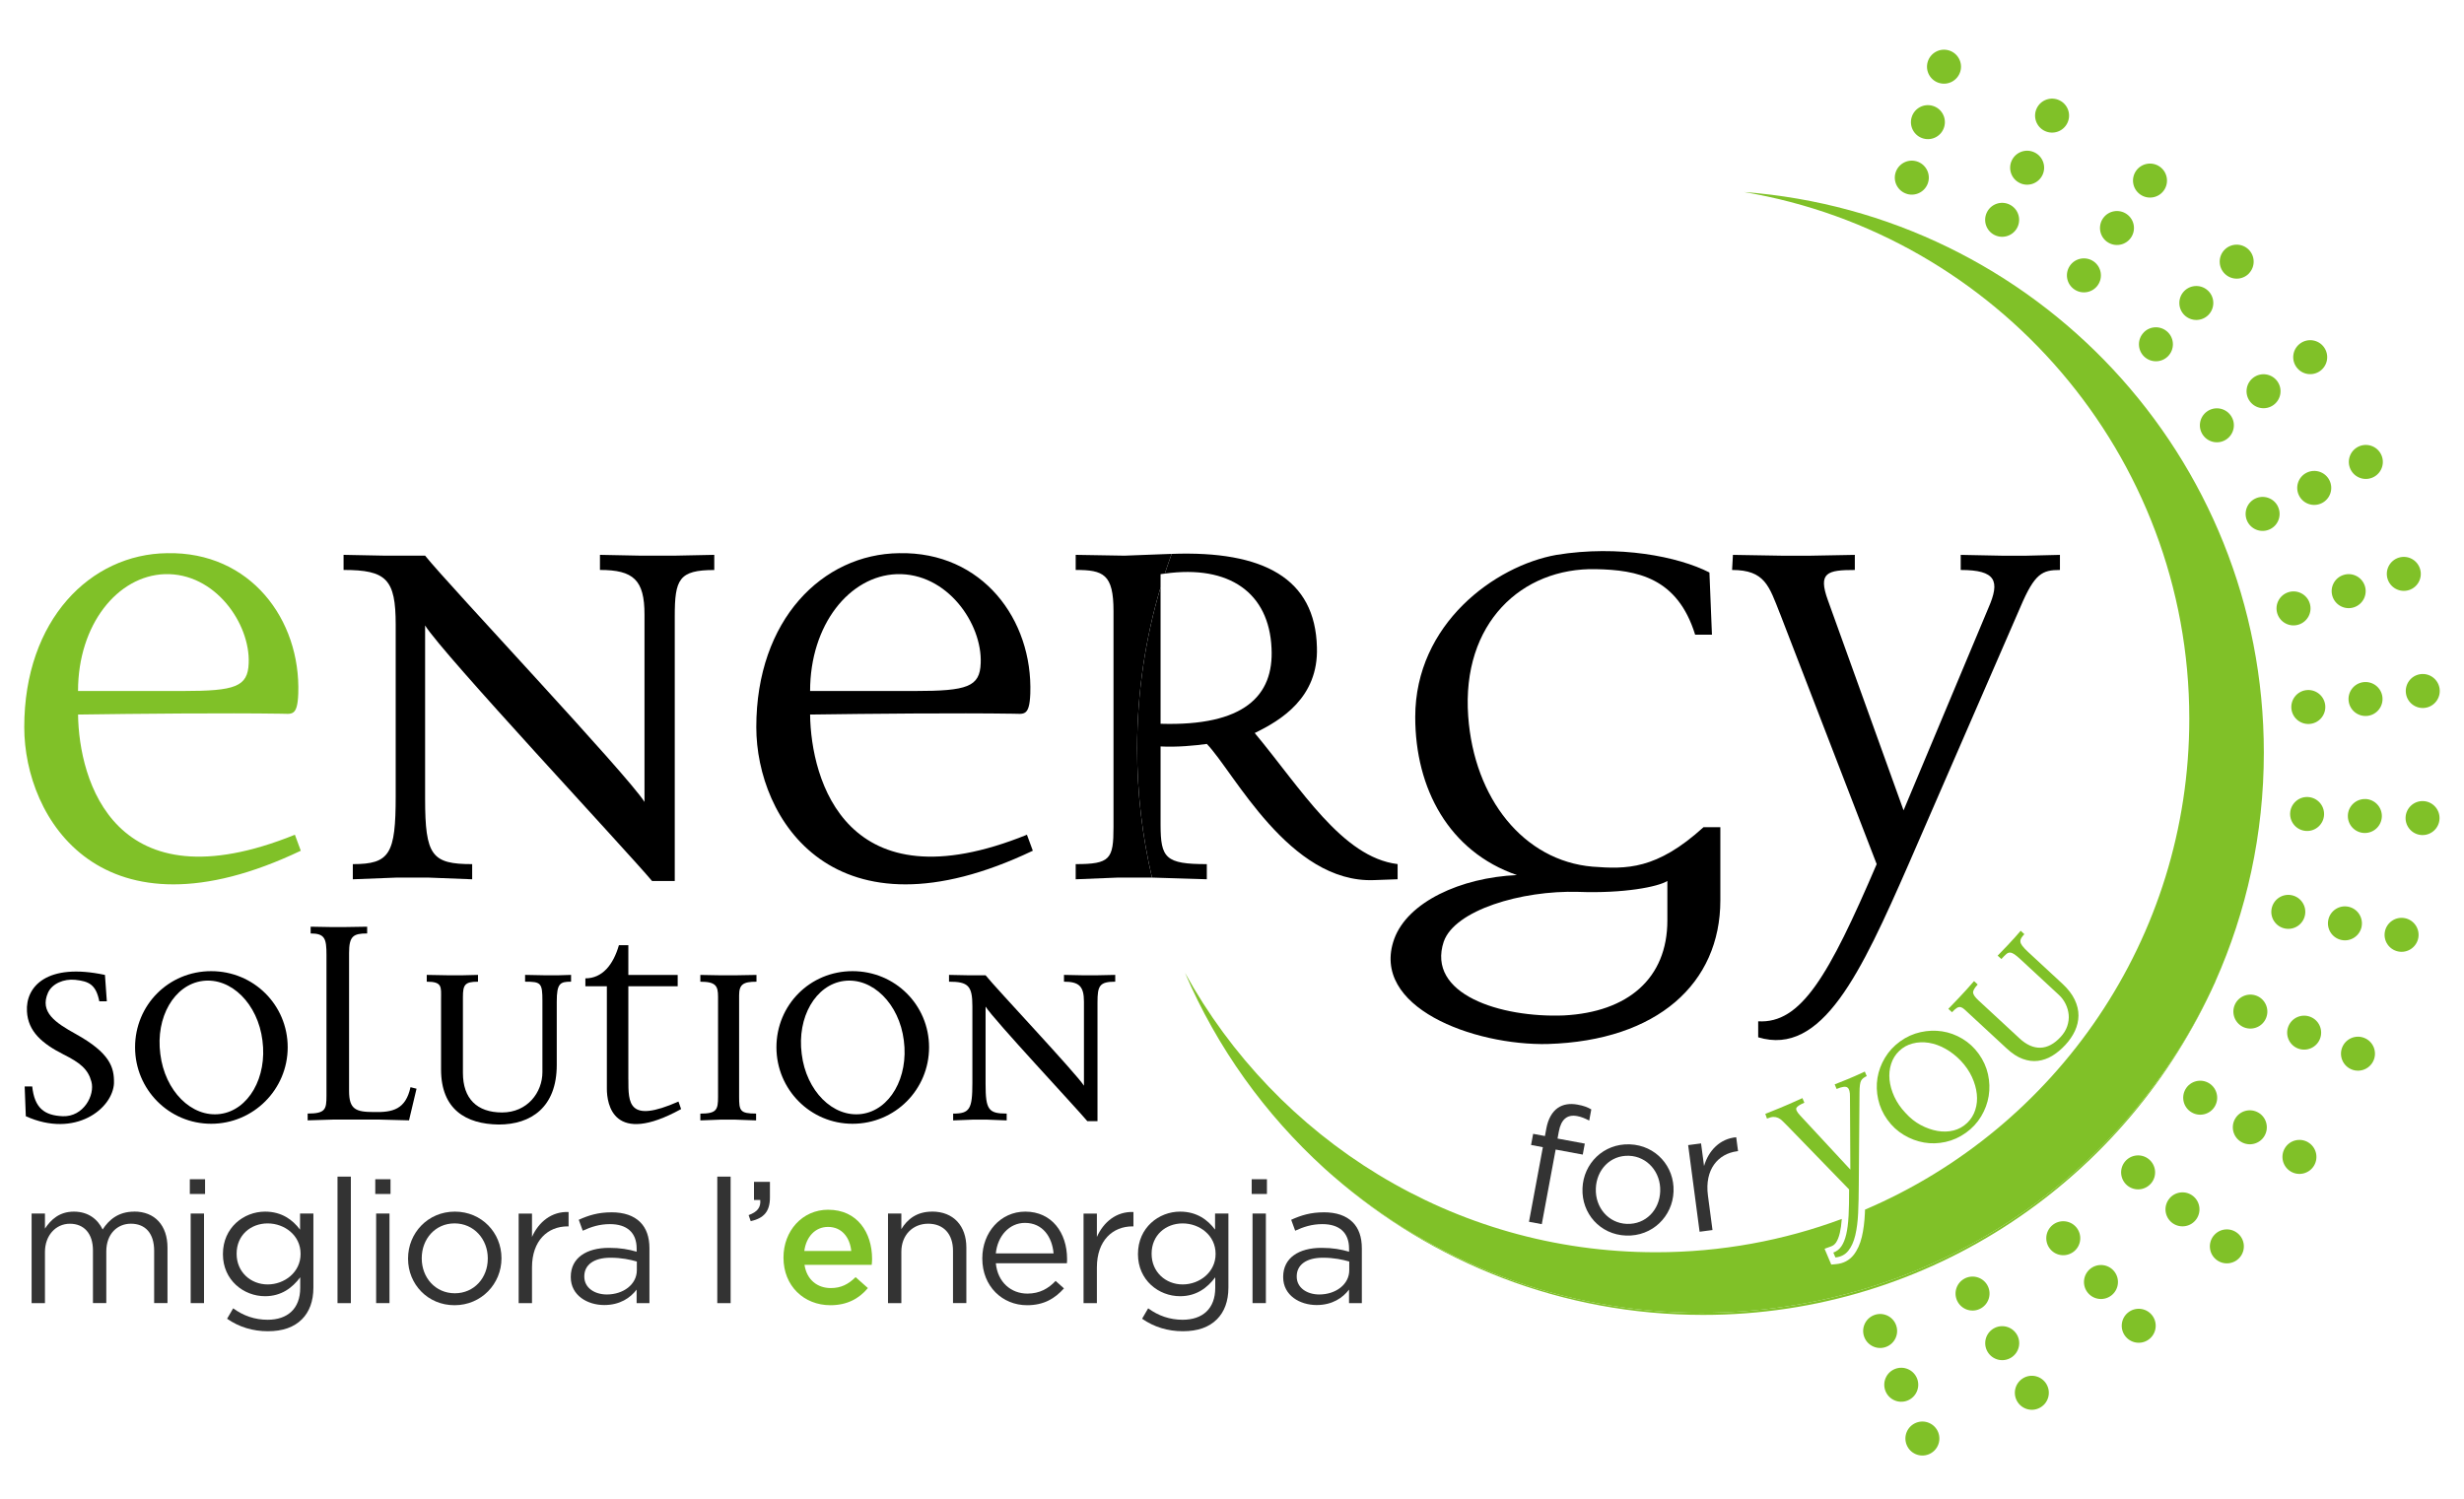 <svg xmlns="http://www.w3.org/2000/svg" id="Livello_1" data-name="Livello 1" viewBox="0 0 841.89 512.31"><defs><style>      .cls-1 {        fill: none;      }      .cls-2 {        fill: #80c128;      }      .cls-3 {        fill: #333;      }    </style></defs><path class="cls-1" d="M155.29,418.03c-6.64,0-11.2,5.4-11.2,11.85v.12c0,6.58,4.86,11.91,11.31,11.91s11.25-5.33,11.25-11.79v-.12c0-6.57-4.91-11.97-11.37-11.97Z"></path><path class="cls-1" d="M443.06,436.1v.12c0,3.85,3.56,6.1,7.7,6.1,5.62,0,10.25-3.43,10.25-8.29v-2.96c-2.25-.65-5.27-1.3-9-1.3-5.75,0-8.95,2.49-8.95,6.34Z"></path><path class="cls-1" d="M69.2,335.19c-9.66,1.29-16.1,12.36-14.42,24.98,1.54,12.62,10.68,21.76,20.47,20.47,9.65-1.29,16.1-12.49,14.42-25.11-1.54-12.49-10.68-21.63-20.47-20.34Z"></path><path class="cls-1" d="M91.45,418.03c-5.8,0-10.6,4.03-10.6,10.31v.12c0,6.16,4.92,10.42,10.6,10.42s11.25-4.2,11.25-10.37v-.12c0-6.28-5.45-10.37-11.25-10.37Z"></path><path class="cls-1" d="M294.39,380.64c9.66-1.29,16.1-12.49,14.42-25.11-1.55-12.49-10.7-21.63-20.48-20.34-9.66,1.29-16.09,12.36-14.42,24.98,1.54,12.62,10.69,21.76,20.47,20.47Z"></path><path class="cls-1" d="M350.19,417.86c-5.32,0-9.35,4.44-9.95,10.42h19.72c-.47-5.57-3.67-10.42-9.78-10.42Z"></path><path class="cls-1" d="M199.65,436.1v.12c0,3.85,3.55,6.1,7.7,6.1,5.62,0,10.25-3.43,10.25-8.29v-2.96c-2.25-.65-5.27-1.3-9-1.3-5.74,0-8.95,2.49-8.95,6.34Z"></path><path class="cls-1" d="M404.09,418.03c-5.8,0-10.6,4.03-10.6,10.31v.12c0,6.16,4.92,10.42,10.6,10.42s11.26-4.2,11.26-10.37v-.12c0-6.28-5.45-10.37-11.26-10.37Z"></path><path class="cls-1" d="M396.54,200.68c.47-1.57.95-3.13,1.46-4.68-.49.07-.96.11-1.46.19v4.49Z"></path><path class="cls-1" d="M282.92,419.23c-4.39,0-7.46,3.37-8.11,8.23h16.05c-.48-4.62-3.2-8.23-7.94-8.23Z"></path><path class="cls-1" d="M84.96,226.64c.57-13.5-11.49-31.02-28.72-30.44-16.08.58-29.58,17.24-29.58,39.92h35.9c17.8,0,22.11-1.43,22.4-9.48Z"></path><path class="cls-1" d="M335.09,226.64c.58-13.5-11.49-31.02-28.72-30.44-16.08.58-29.57,17.24-29.57,39.92h35.89c17.81,0,22.12-1.43,22.4-9.48Z"></path><path class="cls-2" d="M454.43,400.93c-.65-.57-1.29-1.14-1.94-1.72.64.58,1.29,1.15,1.94,1.72Z"></path><path class="cls-2" d="M756.91,335.44c-30.31,66.73-97.53,113.14-175.61,113.14-48.04,0-91.97-17.58-125.73-46.65,33.86,29.51,78.07,47.37,126.37,47.37,78.05,0,145.09-46.84,174.96-113.86Z"></path><path class="cls-2" d="M102.77,290.68l-2.01-5.45c-61.74,24.98-73.81-18.67-74.09-41.07,20.1-.29,50.26-.57,69.21-.29,3.74,0,5.75,1.15,6.03-6.89.86-25.27-16.38-48.54-44.8-47.96-26.13.29-48.82,22.69-48.82,59.45,0,31.31,26.43,74.67,94.49,42.22ZM56.25,196.19c17.23-.57,29.29,16.95,28.72,30.44-.29,8.04-4.6,9.48-22.4,9.48H26.66c0-22.69,13.5-39.34,29.58-39.92Z"></path><path d="M244.06,189.59l-13.79.28h-11.21l-14.07-.28v5.16c11.49,0,15.22,3.45,15.22,15.23v64.04c-5.74-9.2-67.2-74.39-74.96-84.15h-13.5l-14.36-.28v5.16c14.64,0,17.81,3.16,17.81,18.67v58.59c0,19.82-2.01,23.26-14.65,23.26v5.18l14.93-.58h10.91l14.94.58v-5.18c-13.78,0-16.08-2.87-16.08-22.39v-59.16c6.03,9.76,68.63,76.68,77.54,87.31h7.76v-90.46c0-12.63,1.43-15.8,13.5-15.8v-5.16Z"></path><path d="M352.89,290.68l-2.01-5.45c-61.74,24.98-73.81-18.67-74.09-41.07,20.1-.29,50.26-.57,69.21-.29,3.73,0,5.73,1.15,6.03-6.89.86-25.27-16.37-48.54-44.8-47.96-26.14.29-48.82,22.69-48.82,59.45,0,31.31,26.42,74.67,94.48,42.22ZM306.36,196.19c17.23-.57,29.3,16.95,28.72,30.44-.28,8.04-4.59,9.48-22.4,9.48h-35.89c0-22.69,13.5-39.34,29.57-39.92Z"></path><path d="M396.54,200.68v-4.49c.5-.08.97-.12,1.46-.19.74-2.26,1.51-4.51,2.33-6.74-.4.01-.79.02-1.2.04l-14.93.57-16.66-.28v5.16c9.48,0,12.92,1.44,12.92,14.08v73.81c0,10.91-1.15,12.63-12.92,12.63v5.18l14.36-.58h11.7c-3.31-14.15-5.07-28.9-5.07-44.06,0-19.16,2.81-37.66,8.01-55.12Z"></path><path d="M38.94,370.08c.12-5.41-1.42-10.3-13.01-16.74-6.95-3.86-12.49-7.47-9.52-14.16,1.42-3.09,5.41-4.77,9.27-4.38,4.64.51,7.09,1.54,8.25,7.34h2.57l-.64-9.01c-19.83-4.25-27.17,3.99-26.65,12.49.38,6.82,5.14,10.95,12.49,14.68,5.67,2.83,8.37,5.02,9.52,9.27,1.29,4.63-2.7,12.1-9.78,11.84-6.31-.26-9.66-2.83-10.43-10.17h-2.58l.39,10.17c16.86,7.6,29.74-2.57,30.13-11.33Z"></path><path d="M98.3,357.85c0-14.42-11.59-26.01-26.15-26.01s-26,11.59-26,26.01,11.58,26.14,26,26.14,26.15-11.71,26.15-26.14ZM75.25,380.64c-9.79,1.29-18.93-7.86-20.47-20.47-1.68-12.62,4.76-23.69,14.42-24.98,9.78-1.29,18.92,7.85,20.47,20.34,1.68,12.62-4.77,23.82-14.42,25.11Z"></path><path d="M139.75,382.83l2.57-10.82-2.06-.52c-1.67,7.6-6.05,8.63-12.49,8.49-6.18,0-8.5-.89-8.5-7.2v-47.13c0-5.78,1.42-6.69,6.18-6.69v-2.31l-7.46.12h-5.03l-6.82-.12v2.31c4.9,0,5.41,1.8,5.41,7.34v48.16c0,4.63-.39,6.04-6.43,6.04v2.32l8.62-.26h15.98l10.04.26Z"></path><path d="M163.32,335.44v-2.32l-5.28.13h-5.02l-7.21-.13v2.32c5.41,0,4.89,1.81,4.89,5.92v24.08c0,13.65,8.5,18.67,19.7,18.81,11.07,0,19.83-5.93,19.83-20.35v-21.63c0-6.31,1.16-6.83,4.89-6.83v-2.32l-4.25.13h-4.89l-6.57-.13v2.32c5.41,0,5.92.39,5.92,6.57v24.34c0,6.95-5.14,13.78-13.77,13.78s-13.39-4.76-13.39-13.52v-25.88c0-4.24.65-5.28,5.15-5.28Z"></path><path d="M214.69,368.8v-31.8h16.86v-3.87h-16.86v-10.17h-3.22c-1.93,6.7-5.66,11.34-11.46,11.34v2.7h7.34v35.02c0,5.28,2.19,19.7,25.37,6.95l-.9-2.57c-17.25,7.59-17.12.52-17.12-7.6Z"></path><path d="M258.33,380.51c-5.54,0-5.79-1.02-5.79-5.79v-34.63c0-3.74,1.41-4.64,5.93-4.64v-2.32l-7.34.13h-4.89l-6.95-.13v2.32c5.28,0,6.05,1.42,6.05,5.15v34.25c0,4.38-.51,5.67-6.05,5.67v2.32l6.95-.26h4.89l7.21.26v-2.32Z"></path><path d="M291.29,383.99c14.56,0,26.15-11.71,26.15-26.14s-11.59-26.01-26.15-26.01-26,11.59-26,26.01,11.58,26.14,26,26.14ZM288.34,335.19c9.78-1.29,18.93,7.85,20.48,20.34,1.67,12.62-4.76,23.82-14.42,25.11-9.79,1.29-18.93-7.86-20.47-20.47-1.67-12.62,4.76-23.69,14.42-24.98Z"></path><path d="M343.96,382.83v-2.32c-6.18,0-7.21-1.29-7.21-10.04v-26.52c2.7,4.38,30.78,34.38,34.76,39.14h3.48v-40.56c0-5.67.65-7.09,6.06-7.09v-2.32l-6.18.13h-5.02l-6.31-.13v2.32c5.15,0,6.82,1.55,6.82,6.83v28.71c-2.58-4.11-30.13-33.35-33.61-37.73h-6.06l-6.43-.13v2.32c6.56,0,7.98,1.42,7.98,8.38v26.27c0,8.88-.9,10.43-6.57,10.43v2.32l6.7-.26h4.89l6.69.26Z"></path><path class="cls-3" d="M45.85,414.01c-5.33,0-8.59,2.72-10.78,6.1-1.66-3.44-4.85-6.1-9.83-6.1s-7.87,2.78-9.88,5.8v-5.15h-4.56v30.61h4.56v-17.47c0-5.62,3.66-9.65,8.52-9.65s7.88,3.38,7.88,9.12v18h4.56v-17.65c0-6.03,3.79-9.48,8.41-9.48,4.97,0,7.94,3.32,7.94,9.24v17.88h4.56v-18.95c0-7.58-4.32-12.32-11.37-12.32Z"></path><rect class="cls-3" x="64.86" y="402.94" width="5.21" height="5.04"></rect><rect class="cls-3" x="65.15" y="414.66" width="4.56" height="30.61"></rect><path class="cls-3" d="M102.52,420.17c-2.49-3.32-6.22-6.16-11.96-6.16-7.29,0-14.39,5.5-14.39,14.45v.12c0,8.82,7.05,14.33,14.39,14.33,5.62,0,9.35-2.9,12.02-6.46v3.61c0,7.17-4.38,10.9-11.13,10.9-4.39,0-8.29-1.36-11.78-3.91l-2.08,3.56c4.08,2.85,8.83,4.27,13.92,4.27s8.94-1.36,11.66-4.09c2.49-2.49,3.91-6.1,3.91-10.84v-25.28h-4.56v5.51ZM102.7,428.52c0,6.16-5.45,10.37-11.25,10.37s-10.6-4.27-10.6-10.42v-.12c0-6.28,4.8-10.31,10.6-10.31s11.25,4.09,11.25,10.37v.12Z"></path><rect class="cls-3" x="115.32" y="402.05" width="4.56" height="43.23"></rect><rect class="cls-3" x="128.22" y="402.94" width="5.21" height="5.04"></rect><rect class="cls-3" x="128.52" y="414.66" width="4.56" height="30.61"></rect><path class="cls-3" d="M155.41,414.01c-9.24,0-15.99,7.34-15.99,15.99v.12c0,8.65,6.69,15.87,15.88,15.87s16.04-7.34,16.04-15.99v-.12c0-8.64-6.75-15.87-15.93-15.87ZM166.66,430.12c0,6.46-4.62,11.79-11.25,11.79s-11.31-5.33-11.31-11.91v-.12c0-6.45,4.56-11.85,11.2-11.85s11.37,5.4,11.37,11.97v.12Z"></path><path class="cls-3" d="M181.77,422.66v-7.99h-4.56v30.61h4.56v-12.2c0-9.24,5.45-14.03,12.14-14.03h.36v-4.91c-5.8-.24-10.25,3.43-12.5,8.52Z"></path><path class="cls-3" d="M208.89,414.25c-4.44,0-7.76,1.01-11.14,2.55l1.36,3.73c2.85-1.3,5.69-2.25,9.3-2.25,5.75,0,9.12,2.85,9.12,8.35v1.07c-2.72-.78-5.5-1.31-9.42-1.31-7.76,0-13.09,3.44-13.09,9.89v.12c0,6.28,5.74,9.53,11.43,9.53,5.39,0,8.95-2.48,11.07-5.27v4.62h4.38v-18.71c0-3.91-1.07-6.88-3.14-8.95-2.25-2.25-5.57-3.38-9.89-3.38ZM217.59,434.03c0,4.86-4.62,8.29-10.25,8.29-4.15,0-7.7-2.25-7.7-6.1v-.12c0-3.85,3.2-6.34,8.95-6.34,3.73,0,6.75.65,9,1.3v2.96Z"></path><rect class="cls-3" x="245.08" y="402.05" width="4.56" height="43.23"></rect><path class="cls-3" d="M257.63,410.04h2.13c.23,2.55-1.01,4.09-3.97,5.16l.71,2.07c4.5-1.01,6.57-3.31,6.57-8.11v-5.33h-5.45v6.22Z"></path><path class="cls-2" d="M282.98,413.36c-8.94,0-15.28,7.34-15.28,16.28v.12c0,9.65,6.99,16.23,16.05,16.23,5.74,0,9.83-2.31,12.79-5.86l-4.2-3.73c-2.48,2.43-4.97,3.73-8.47,3.73-4.62,0-8.23-2.85-8.99-7.94h22.97c.06-.71.12-1.36.12-2.01,0-9-5.03-16.81-14.99-16.81ZM274.81,427.46c.65-4.86,3.73-8.23,8.11-8.23,4.73,0,7.46,3.61,7.94,8.23h-16.05Z"></path><path class="cls-3" d="M318.45,414.01c-5.27,0-8.47,2.66-10.48,5.98v-5.33h-4.56v30.61h4.56v-17.53c0-5.74,3.91-9.6,9.18-9.6s8.47,3.55,8.47,9.24v17.88h4.56v-19.01c0-7.28-4.32-12.26-11.72-12.26Z"></path><path class="cls-3" d="M350.32,414.01c-8.47,0-14.69,7.11-14.69,15.93v.12c0,9.48,6.87,15.93,15.28,15.93,5.8,0,9.53-2.31,12.62-5.75l-2.85-2.55c-2.49,2.61-5.45,4.33-9.65,4.33-5.45,0-10.13-3.74-10.78-10.37h24.28c.06-.53.06-.89.06-1.48,0-8.94-5.21-16.16-14.27-16.16ZM340.25,428.28c.6-5.98,4.62-10.42,9.95-10.42,6.11,0,9.3,4.85,9.78,10.42h-19.72Z"></path><path class="cls-3" d="M374.78,422.66v-7.99h-4.56v30.61h4.56v-12.2c0-9.24,5.45-14.03,12.14-14.03h.35v-4.91c-5.8-.24-10.24,3.43-12.49,8.52Z"></path><path class="cls-3" d="M415.17,420.17c-2.49-3.32-6.22-6.16-11.97-6.16-7.28,0-14.38,5.5-14.38,14.45v.12c0,8.82,7.04,14.33,14.38,14.33,5.63,0,9.36-2.9,12.02-6.46v3.61c0,7.17-4.38,10.9-11.14,10.9-4.38,0-8.29-1.36-11.78-3.91l-2.07,3.56c4.08,2.85,8.83,4.27,13.92,4.27s8.94-1.36,11.66-4.09c2.49-2.49,3.91-6.1,3.91-10.84v-25.28h-4.56v5.51ZM415.34,428.52c0,6.16-5.45,10.37-11.26,10.37s-10.6-4.27-10.6-10.42v-.12c0-6.28,4.8-10.31,10.6-10.31s11.26,4.09,11.26,10.37v.12Z"></path><rect class="cls-3" x="427.67" y="402.94" width="5.21" height="5.04"></rect><rect class="cls-3" x="427.96" y="414.66" width="4.56" height="30.61"></rect><path class="cls-3" d="M452.3,414.25c-4.44,0-7.76,1.01-11.13,2.55l1.36,3.73c2.84-1.3,5.68-2.25,9.29-2.25,5.75,0,9.12,2.85,9.12,8.35v1.07c-2.72-.78-5.51-1.31-9.42-1.31-7.76,0-13.09,3.44-13.09,9.89v.12c0,6.28,5.74,9.53,11.43,9.53,5.38,0,8.94-2.48,11.07-5.27v4.62h4.38v-18.71c0-3.91-1.06-6.88-3.14-8.95-2.25-2.25-5.57-3.38-9.89-3.38ZM461.01,434.03c0,4.86-4.62,8.29-10.25,8.29-4.15,0-7.7-2.25-7.7-6.1v-.12c0-3.85,3.2-6.34,8.95-6.34,3.73,0,6.75.65,9,1.3v2.96Z"></path><path class="cls-2" d="M662.6,28.36c3.08.9,6.3-.88,7.2-3.96.9-3.07-.88-6.3-3.96-7.19-3.08-.9-6.3.88-7.2,3.96-.9,3.08.88,6.3,3.96,7.2Z"></path><path class="cls-2" d="M657.1,47.31c3.09.9,6.3-.87,7.19-3.96.89-3.08-.87-6.3-3.95-7.19-3.09-.9-6.3.88-7.19,3.96-.89,3.08.87,6.3,3.95,7.19Z"></path><path class="cls-2" d="M651.6,66.28c3.08.89,6.3-.88,7.2-3.96.9-3.08-.88-6.3-3.96-7.2-3.08-.89-6.3.88-7.2,3.96-.9,3.07.88,6.3,3.96,7.19Z"></path><path class="cls-2" d="M698.64,44.74c2.89,1.39,6.36.16,7.74-2.73,1.39-2.89.17-6.36-2.73-7.74-2.89-1.38-6.35-.16-7.74,2.73-1.39,2.89-.16,6.36,2.73,7.74Z"></path><path class="cls-2" d="M690.11,62.54c2.89,1.39,6.36.16,7.75-2.73,1.39-2.89.17-6.36-2.73-7.74-2.89-1.39-6.35-.16-7.74,2.73-1.39,2.89-.17,6.36,2.73,7.74Z"></path><path class="cls-2" d="M681.58,80.34c2.89,1.39,6.36.16,7.74-2.72,1.39-2.89.16-6.36-2.73-7.74-2.89-1.38-6.36-.16-7.74,2.73-1.39,2.89-.17,6.36,2.73,7.74Z"></path><path class="cls-2" d="M792.77,126.73c2.59-1.89,3.15-5.52,1.26-8.11-1.89-2.59-5.52-3.15-8.11-1.26-2.59,1.89-3.16,5.52-1.26,8.11,1.89,2.59,5.52,3.15,8.11,1.26Z"></path><path class="cls-2" d="M768.71,137.11c1.89,2.59,5.52,3.15,8.12,1.26,2.58-1.9,3.15-5.52,1.26-8.11-1.9-2.59-5.53-3.16-8.12-1.26-2.59,1.89-3.15,5.53-1.26,8.11Z"></path><path class="cls-2" d="M752.77,148.75c1.89,2.59,5.53,3.16,8.11,1.26,2.59-1.89,3.16-5.53,1.26-8.11-1.89-2.59-5.52-3.15-8.11-1.26-2.59,1.89-3.16,5.53-1.26,8.11Z"></path><path class="cls-2" d="M805.74,152.65c-2.87,1.45-4.02,4.94-2.58,7.8,1.44,2.87,4.93,4.02,7.8,2.58,2.87-1.44,4.02-4.94,2.58-7.8-1.44-2.86-4.93-4.02-7.8-2.58Z"></path><path class="cls-2" d="M795.91,164.11c-1.44-2.87-4.93-4.02-7.8-2.58-2.87,1.44-4.02,4.94-2.58,7.8,1.44,2.87,4.93,4.02,7.8,2.58,2.87-1.45,4.02-4.94,2.58-7.8Z"></path><path class="cls-2" d="M778.27,172.99c-1.44-2.87-4.93-4.02-7.8-2.58-2.86,1.44-4.01,4.93-2.58,7.8,1.45,2.87,4.94,4.02,7.8,2.58,2.87-1.44,4.02-4.93,2.57-7.8Z"></path><path class="cls-2" d="M823.06,201.64c3.06-.96,4.77-4.22,3.8-7.28-.96-3.06-4.21-4.77-7.27-3.81-3.06.96-4.76,4.22-3.81,7.27.96,3.06,4.22,4.77,7.28,3.81Z"></path><path class="cls-2" d="M804.22,207.54c3.06-.96,4.77-4.22,3.81-7.28-.96-3.07-4.22-4.77-7.28-3.81-3.07.96-4.77,4.21-3.81,7.28.96,3.06,4.22,4.77,7.28,3.81Z"></path><path class="cls-2" d="M778.1,209.63c.96,3.06,4.22,4.76,7.28,3.8,3.06-.96,4.77-4.22,3.81-7.27-.96-3.06-4.22-4.77-7.28-3.81-3.06.96-4.77,4.22-3.81,7.28Z"></path><path class="cls-2" d="M822.05,236.92c.44,3.18,3.38,5.39,6.55,4.95,3.17-.44,5.39-3.38,4.95-6.56-.45-3.18-3.38-5.39-6.55-4.95-3.18.44-5.39,3.38-4.95,6.56Z"></path><path class="cls-2" d="M807.44,233.1c-3.18.44-5.39,3.38-4.95,6.55.44,3.18,3.38,5.39,6.56,4.95,3.17-.44,5.39-3.37,4.95-6.55-.44-3.18-3.38-5.39-6.56-4.95Z"></path><path class="cls-2" d="M787.89,235.83c-3.17.44-5.38,3.38-4.95,6.55.44,3.18,3.39,5.39,6.56,4.95,3.18-.44,5.39-3.38,4.95-6.55-.45-3.18-3.38-5.39-6.56-4.95Z"></path><path class="cls-2" d="M827.94,273.73c-3.2-.11-5.89,2.4-6.01,5.6-.11,3.2,2.39,5.89,5.59,6.01,3.21.11,5.9-2.4,6.01-5.6.11-3.21-2.4-5.9-5.6-6.01Z"></path><path class="cls-2" d="M808.22,273.03c-3.2-.11-5.89,2.39-6.01,5.59-.12,3.21,2.39,5.9,5.6,6.01,3.2.11,5.89-2.39,6.01-5.6.11-3.2-2.4-5.89-5.6-6.01Z"></path><path class="cls-2" d="M788.49,272.33c-3.2-.11-5.89,2.4-6.01,5.6-.11,3.2,2.39,5.89,5.59,6.01,3.21.12,5.9-2.39,6.01-5.59.11-3.21-2.4-5.9-5.6-6.01Z"></path><path class="cls-2" d="M821.71,313.74c-3.14-.63-6.2,1.4-6.84,4.54-.64,3.14,1.4,6.2,4.54,6.84,3.14.64,6.2-1.4,6.85-4.54.63-3.14-1.4-6.2-4.54-6.84Z"></path><path class="cls-2" d="M806.9,316.66c.63-3.15-1.4-6.21-4.54-6.84-3.14-.64-6.21,1.39-6.84,4.54-.64,3.14,1.39,6.2,4.54,6.84,3.14.64,6.2-1.4,6.85-4.54Z"></path><path class="cls-2" d="M787.55,312.74c.64-3.15-1.4-6.21-4.54-6.85-3.15-.64-6.2,1.4-6.84,4.54-.64,3.15,1.39,6.2,4.53,6.84,3.15.64,6.21-1.39,6.85-4.53Z"></path><path class="cls-2" d="M807.78,354.64c-2.98-1.17-6.35.31-7.52,3.29-1.17,2.98.3,6.35,3.29,7.52,2.98,1.17,6.35-.31,7.52-3.29,1.17-2.99-.3-6.36-3.29-7.52Z"></path><path class="cls-2" d="M789.39,347.45c-2.98-1.17-6.35.3-7.52,3.29-1.17,2.98.3,6.36,3.29,7.52,2.98,1.16,6.35-.31,7.52-3.29,1.17-2.99-.3-6.36-3.29-7.52Z"></path><path class="cls-2" d="M771.02,340.25c-2.99-1.16-6.36.31-7.53,3.29-1.17,2.98.31,6.35,3.29,7.53,2.99,1.16,6.36-.31,7.52-3.3,1.17-2.98-.3-6.35-3.28-7.52Z"></path><path class="cls-2" d="M788.64,390.32c-2.76-1.64-6.32-.74-7.96,2.01-1.65,2.76-.74,6.32,2.01,7.97,2.75,1.65,6.32.74,7.96-2.01,1.64-2.75.74-6.32-2.01-7.96Z"></path><path class="cls-2" d="M771.68,380.21c-2.75-1.64-6.32-.74-7.96,2.01-1.64,2.76-.74,6.33,2.02,7.96,2.76,1.64,6.32.74,7.96-2.01,1.64-2.75.74-6.32-2.01-7.96Z"></path><path class="cls-2" d="M756.74,378.07c1.64-2.76.74-6.32-2.01-7.97-2.75-1.64-6.32-.74-7.96,2.01-1.64,2.76-.74,6.33,2.02,7.96,2.76,1.65,6.32.74,7.96-2.01Z"></path><path class="cls-2" d="M756.41,422.16c-2.05,2.46-1.73,6.12.74,8.18,2.46,2.06,6.12,1.72,8.18-.74,2.05-2.46,1.72-6.13-.75-8.17-2.46-2.06-6.12-1.73-8.17.74Z"></path><path class="cls-2" d="M741.25,409.52c-2.06,2.46-1.73,6.12.74,8.18,2.46,2.04,6.12,1.72,8.17-.75,2.05-2.46,1.73-6.12-.74-8.18-2.46-2.05-6.12-1.72-8.18.74Z"></path><path class="cls-2" d="M735,404.32c2.06-2.46,1.72-6.12-.74-8.18-2.46-2.05-6.12-1.72-8.18.74-2.05,2.46-1.72,6.12.74,8.18,2.46,2.05,6.12,1.72,8.18-.75Z"></path><path class="cls-2" d="M726.96,448.61c-2.43,2.1-2.7,5.76-.61,8.19,2.1,2.43,5.76,2.7,8.19.61,2.43-2.1,2.7-5.76.61-8.19-2.09-2.42-5.76-2.7-8.18-.61Z"></path><path class="cls-2" d="M714.06,433.66c-2.42,2.09-2.7,5.76-.61,8.19,2.1,2.43,5.76,2.7,8.19.61,2.43-2.09,2.7-5.76.61-8.19-2.09-2.43-5.75-2.7-8.19-.61Z"></path><path class="cls-2" d="M701.18,418.7c-2.43,2.1-2.7,5.76-.61,8.19,2.09,2.43,5.75,2.7,8.19.61,2.43-2.09,2.7-5.75.61-8.19-2.1-2.43-5.76-2.7-8.19-.61Z"></path><path class="cls-2" d="M691.26,470.92c-2.75,1.65-3.66,5.22-2.01,7.97,1.65,2.75,5.21,3.66,7.96,2,2.75-1.64,3.65-5.2,2-7.96-1.64-2.75-5.21-3.66-7.95-2.01Z"></path><path class="cls-2" d="M689.09,455.98c-1.65-2.75-5.21-3.65-7.96-2.01-2.75,1.65-3.66,5.21-2,7.97,1.65,2.75,5.2,3.65,7.96,2,2.75-1.65,3.65-5.21,2.01-7.96Z"></path><path class="cls-2" d="M678.96,439.03c-1.65-2.75-5.22-3.65-7.97-2-2.75,1.64-3.65,5.21-2,7.96,1.65,2.75,5.21,3.65,7.96,2,2.75-1.65,3.65-5.21,2.01-7.96Z"></path><path class="cls-2" d="M654.72,486.14c-2.99,1.18-4.46,4.54-3.28,7.53,1.17,2.98,4.54,4.45,7.52,3.28,2.98-1.18,4.45-4.54,3.28-7.53-1.18-2.98-4.55-4.45-7.52-3.28Z"></path><path class="cls-2" d="M655.02,471.04c-1.18-2.98-4.54-4.45-7.53-3.28-2.98,1.17-4.45,4.54-3.28,7.53,1.17,2.98,4.54,4.46,7.53,3.28,2.98-1.18,4.45-4.54,3.28-7.53Z"></path><path class="cls-2" d="M647.8,452.67c-1.17-2.99-4.54-4.45-7.52-3.28-2.99,1.18-4.45,4.55-3.28,7.53,1.17,2.98,4.54,4.45,7.52,3.28,2.99-1.18,4.45-4.54,3.28-7.52Z"></path><path class="cls-2" d="M731.29,66.47c2.63,1.83,6.25,1.19,8.08-1.44,1.83-2.63,1.19-6.25-1.44-8.09-2.63-1.83-6.25-1.19-8.09,1.44-1.83,2.63-1.19,6.25,1.44,8.08Z"></path><path class="cls-2" d="M720,82.67c2.63,1.83,6.25,1.19,8.08-1.44,1.84-2.63,1.19-6.25-1.44-8.08-2.63-1.83-6.25-1.19-8.08,1.44-1.83,2.63-1.19,6.25,1.44,8.09Z"></path><path class="cls-2" d="M708.71,98.86c2.63,1.83,6.25,1.19,8.08-1.44,1.83-2.63,1.19-6.25-1.44-8.09-2.63-1.83-6.26-1.19-8.09,1.44-1.83,2.63-1.19,6.25,1.44,8.08Z"></path><path class="cls-2" d="M768.37,93.46c2.24-2.29,2.2-5.97-.09-8.21-2.3-2.24-5.97-2.19-8.21.1-2.24,2.29-2.19,5.97.1,8.21,2.29,2.24,5.97,2.2,8.21-.09Z"></path><path class="cls-2" d="M754.58,107.59c2.24-2.3,2.2-5.97-.09-8.21-2.3-2.24-5.97-2.19-8.21.09-2.24,2.3-2.19,5.97.09,8.21,2.3,2.24,5.98,2.19,8.21-.09Z"></path><path class="cls-2" d="M732.48,113.59c-2.24,2.29-2.2,5.97.09,8.21,2.3,2.24,5.98,2.19,8.21-.1,2.24-2.29,2.2-5.97-.1-8.21-2.3-2.24-5.97-2.2-8.21.09Z"></path><path class="cls-1" d="M404.86,332.4c31.25,56.72,91.43,95.49,160.88,95.49,22.35,0,43.75-4.03,63.54-11.38.03-.41.06-.81.08-1.24.11-2.31.17-4.97.17-7.91l-20.49-21.11c-.56-.54-1.1-1.08-1.59-1.57-.28-.28-.56-.49-.81-.6-.2-.09-.46-.14-.68-.13-.1,0-.48.03-1.32.39l-2.22.94-2.14-5.94,10.08-4.14,6.67-2.99,2.48,5.81-2.1.89c-.38.16-.68.3-.92.42.07.08.15.17.24.26l13.18,14.21-.1-18.97c.01-.49,0-.85-.04-1.1-.3.08-.74.22-1.35.48l-2.1.89-2.47-5.81,8.97-3.66,5.54-2.52,1.27,3c.52-2.02,1.34-3.97,2.45-5.84,1.46-2.45,3.42-4.57,5.83-6.3,2.4-1.73,5.04-2.92,7.82-3.53,2.76-.6,5.51-.7,8.19-.29,2.69.41,5.29,1.36,7.73,2.82,2.45,1.47,4.57,3.43,6.3,5.83,1.73,2.4,2.92,5.04,3.53,7.82.6,2.77.69,5.54.25,8.24-.44,2.71-1.4,5.31-2.85,7.74-1.47,2.45-3.43,4.57-5.83,6.3-2.4,1.73-5.03,2.92-7.82,3.53-1.58.35-3.15.52-4.7.52-1.19,0-2.36-.1-3.52-.3-2.67-.46-5.26-1.43-7.68-2.88-2.45-1.46-4.57-3.43-6.3-5.83-1.73-2.4-2.92-5.03-3.53-7.82-.47-2.16-.62-4.31-.46-6.42l-.3.13c-.58.25-.76.46-.82.54-.04.12-.26.81-.27,2.97l-.25,31.7c0,2.9-.07,5.67-.18,8.3,65.15-27.79,110.8-92.42,110.8-167.74,0-90.28-65.97-165.52-152.2-179.98,99.54,7.52,177.67,90.28,177.67,191.56,0,27.86-5.93,54.35-16.59,78.27,11.02-24.27,17.17-51.23,17.17-79.63,0-106.47-86.3-192.78-192.77-192.78-83.07,0-153.88,52.56-180.97,126.24,31.42-1.15,49.07,8.38,49.63,31.92.58,17.23-12.35,24.98-21.25,29.29,15.8,18.95,29.86,42.5,48.82,44.79v5.18l-8.04.29c-29.01,1.14-47.95-37.06-57.15-46.53-4.02.57-10.34,1.15-15.8.86v26.71c0,11.5,1.73,13.5,15.8,13.5v5.18l-18.74-.57c9.12,39,30.09,73.45,58.9,99.34-20.29-18.46-36.65-41.19-47.63-66.82ZM556.22,424.47c-.23,0-.47,0-.71-.01-4.89-.18-9.33-2.21-12.52-5.73-3.12-3.44-4.74-7.94-4.57-12.67v-.12c.12-3.26,1.11-6.34,2.8-9.01l-7.87-1.46-4.74,25.49-8.85-1.65,4.74-25.49-4.03-.75,1.54-8.29,4.03.75.06-.31c.72-3.88,2.42-6.83,4.91-8.54,2.27-1.56,5.18-2.06,8.43-1.46,2.25.42,3.82.97,5.42,1.91l1.38.81-1.56,8.36-2.71-1.35c-1.46-.73-2.36-1.11-3.52-1.33-1.2-.22-2.87-.54-3.61,3.47l-.03.14,9.31,1.73-1.02,5.5c.27-.3.54-.59.83-.87,3.47-3.31,8.11-5.04,12.99-4.85,9.98.37,17.52,8.45,17.15,18.4-.37,9.89-8.16,17.33-17.87,17.33ZM593.8,395.65c-5.84.77-8.9,5.59-7.98,12.57l1.86,14.06-8.93,1.18-4.51-34.12,8.93-1.18.4,3.02c2.42-2.78,5.68-4.5,9.45-4.84l2.18-.2,1.22,9.19-2.61.34ZM710.93,340.62c1.03,2.16,1.53,4.34,1.51,6.47-.03,2.1-.5,4.18-1.42,6.16-.89,1.9-2.12,3.7-3.64,5.35-1.55,1.67-3.22,3.07-4.98,4.14-1.86,1.13-3.82,1.82-5.83,2.05-.49.06-.98.09-1.47.09-1.58,0-3.18-.3-4.79-.88-2.05-.75-4.14-2.1-6.21-4.02l-14.43-13.35s-.06-.06-.09-.08c-.2.16-.51.43-.96.92l-1.55,1.67-4.63-4.28,7.78-8.2,4.09-4.64,4.64,4.3-1.55,1.67c-.49.53-.75.89-.87,1.1.15.21.44.57,1.03,1.11l14.01,12.98c1.91,1.76,3.8,2.63,5.53,2.58,1.77-.05,3.5-1.01,5.28-2.93.85-.92,1.45-1.89,1.79-2.9.34-1.01.47-2,.38-2.95-.09-1-.36-1.95-.83-2.89-.46-.94-1.04-1.73-1.77-2.4l-13.18-12.2c-.93-.86-1.48-1.29-1.78-1.49-.06-.04-.11-.07-.15-.1-.3.27-.73.69-1.37,1.38l-1.55,1.67-4.64-4.29,7.4-7.79,3.56-4.08,4.65,4.31-1.55,1.67c-.37.4-.58.67-.7.85.04.06.1.16.2.28.34.45.88,1.03,1.62,1.71l11.71,10.84c2.16,2,3.76,4.08,4.76,6.18ZM592.11,189.59l16.65.28h9.77l15.23-.28v5.16c-9.48,0-12.64.86-9.2,10.35l25.85,71.79,29.01-69.21c4.02-9.19,2.58-12.93-9.48-12.93v-5.16l14.08.28h8.33l11.49-.28v5.16c-6.04,0-8.62,1.15-13.5,12.64l-38.2,87.87c-16.37,37.34-29.58,65.77-51.4,59.17v-5.46c14.64.87,24.11-15.51,40.49-53.71l-33.03-85.58c-3.73-9.48-5.16-14.94-16.37-14.94l.29-5.16ZM476.37,320.83c4.6-12.63,22.69-20.97,41.93-21.83-23.26-8.04-34.75-29.57-34.75-53.99,0-31.88,27.28-51.69,48.25-55.42,21.25-3.45,41.64.57,52.27,6.02l.86,21.26h-5.74c-6.02-19.53-19.82-22.12-33.89-22.4-25.27-.58-45.95,18.38-43.65,50.26,2.01,28.14,18.95,49.39,42.51,51.4,11.48.86,21.82,1.14,37.9-13.5h5.74v24.98c0,28.43-21.54,47.96-58.87,49.11-25.56.57-60.89-12.64-52.56-35.9Z"></path><path class="cls-1" d="M396.54,247.31c28.43.87,38.77-9.47,37.91-25.84-.84-18.83-14.35-28.54-36.45-25.47-.51,1.55-.99,3.11-1.46,4.68v46.63Z"></path><path class="cls-1" d="M455.57,401.93c-.38-.33-.76-.66-1.14-1,.38.33.76.67,1.14,1Z"></path><path class="cls-1" d="M534.38,346.97c21.83-1.14,35.33-12.64,35.33-32.45v-13.5c-3.16,2.01-14.93,4.31-30.44,3.73-19.53-.57-42.21,6.31-45.94,16.95-6.03,18.09,19.53,26.13,41.06,25.27Z"></path><path class="cls-2" d="M756.91,335.44c10.66-23.92,16.59-50.41,16.59-78.27,0-101.28-78.13-184.03-177.67-191.56,86.23,14.47,152.2,89.7,152.2,179.98,0,75.32-45.65,139.94-110.8,167.74-.02.4-.02.83-.04,1.22-.14,3.04-.49,5.75-1.04,8.07-.59,2.5-1.54,4.58-2.82,6.2-1.48,1.85-3.48,2.9-5.97,3.13l-1.66.15-2.29-5.4,2.26-.82c.68-.25,1.22-.67,1.65-1.3.54-.79.98-1.91,1.32-3.34.3-1.29.52-2.89.66-4.73-19.78,7.36-41.19,11.38-63.54,11.38-69.45,0-129.63-38.77-160.88-95.49,10.98,25.63,27.34,48.36,47.63,66.82.64.58,1.29,1.15,1.94,1.72.38.33.76.66,1.14,1,33.75,29.07,77.69,46.65,125.73,46.65,78.07,0,145.3-46.41,175.61-113.14Z"></path><path d="M412.34,295.27c-14.07,0-15.8-2-15.8-13.5v-26.71c5.46.3,11.77-.29,15.8-.86,9.2,9.47,28.14,47.67,57.15,46.53l8.04-.29v-5.18c-18.96-2.29-33.03-25.84-48.82-44.79,8.9-4.32,21.83-12.07,21.25-29.29-.56-23.54-18.21-33.07-49.63-31.92-.82,2.23-1.59,4.48-2.33,6.74,22.1-3.08,35.61,6.64,36.45,25.47.86,16.37-9.48,26.71-37.91,25.84v-46.63c-5.2,17.47-8.01,35.97-8.01,55.12,0,15.16,1.76,29.91,5.07,44.07l18.74.57v-5.18Z"></path><path d="M528.93,356.73c37.33-1.15,58.87-20.68,58.87-49.11v-24.98h-5.74c-16.09,14.64-26.42,14.36-37.9,13.5-23.55-2.01-40.5-23.26-42.51-51.4-2.3-31.88,18.38-50.84,43.65-50.26,14.07.28,27.86,2.87,33.89,22.4h5.74l-.86-21.26c-10.63-5.46-31.02-9.48-52.27-6.02-20.97,3.73-48.25,23.54-48.25,55.42,0,24.41,11.48,45.95,34.75,53.99-19.24.86-37.33,9.2-41.93,21.83-8.33,23.26,27,36.47,52.56,35.9ZM493.32,321.7c3.73-10.64,26.41-17.52,45.94-16.95,15.51.58,27.29-1.72,30.44-3.73v13.5c0,19.81-13.5,31.31-35.33,32.45-21.53.86-47.09-7.18-41.06-25.27Z"></path><path d="M608.19,209.69l33.03,85.58c-16.38,38.2-25.85,54.58-40.49,53.71v5.46c21.82,6.6,35.03-21.83,51.4-59.17l38.2-87.87c4.88-11.49,7.46-12.64,13.5-12.64v-5.16l-11.49.28h-8.33l-14.08-.28v5.16c12.07,0,13.5,3.74,9.48,12.93l-29.01,69.21-25.85-71.79c-3.44-9.48-.28-10.35,9.2-10.35v-5.16l-15.23.28h-9.77l-16.65-.28-.29,5.16c11.21,0,12.63,5.46,16.37,14.94Z"></path><path class="cls-1" d="M649.31,373.8c.79,1.72,1.93,3.38,3.38,4.91,1.43,1.59,2.97,2.82,4.63,3.7,1.68.9,3.38,1.5,5.05,1.79,1.61.28,3.1.24,4.56-.12,1.38-.35,2.56-1.01,3.62-2.02,1.02-.98,1.73-2.12,2.17-3.5.45-1.41.59-2.94.42-4.52-.18-1.66-.68-3.38-1.48-5.11-.8-1.73-1.94-3.38-3.38-4.91-1.43-1.49-3-2.73-4.68-3.66-1.65-.92-3.31-1.52-4.95-1.79-.64-.1-1.27-.16-1.89-.16-.92,0-1.82.11-2.69.34-1.4.36-2.58,1.01-3.59,1.99-1.03.98-1.74,2.13-2.17,3.5-.46,1.42-.61,2.93-.45,4.5.17,1.63.65,3.33,1.45,5.06Z"></path><polygon class="cls-1" points="692.57 321.72 692.57 321.72 691.03 320.8 692.57 321.72"></polygon><path class="cls-1" d="M556.52,397.22c-.11,0-.22,0-.33,0-4.76,0-8.45,3.79-8.64,8.95-.2,5.34,3.49,9.58,8.4,9.76,4.88.17,8.83-3.64,9.03-8.89v-.12c.1-2.54-.73-4.94-2.31-6.76-1.57-1.81-3.76-2.85-6.14-2.94Z"></path><path class="cls-3" d="M532.17,389.05l.44-2.39c.78-4.2,2.87-5.93,6.27-5.3,1.48.27,2.62.78,4.12,1.53l.71-3.81c-1.33-.77-2.64-1.26-4.69-1.63-2.67-.5-4.97-.1-6.72,1.1-1.95,1.34-3.34,3.73-3.96,7.08l-.47,2.55-4.03-.75-.71,3.81,4.03.75-4.74,25.49,4.37.81,4.74-25.49,9.26,1.72.7-3.75-9.31-1.73Z"></path><path class="cls-3" d="M556.86,391.02c-9-.33-15.85,6.58-16.16,15.01v.12c-.32,8.42,5.95,15.71,14.89,16.04,9,.33,15.9-6.58,16.22-15.01v-.12c.31-8.43-6.01-15.71-14.95-16.04ZM567.25,407.12c-.23,6.29-4.92,11.32-11.39,11.08-6.29-.23-10.83-5.6-10.6-12.01v-.12c.24-6.29,4.87-11.38,11.34-11.14,6.29.23,10.89,5.66,10.65,12.07v.12Z"></path><path class="cls-3" d="M582.23,398.43l-1.02-7.73-4.41.58,3.91,29.6,4.41-.58-1.56-11.8c-1.18-8.93,3.48-14.27,9.95-15.12l.34-.04-.63-4.75c-5.64.51-9.47,4.63-10.99,9.84Z"></path><path class="cls-2" d="M637.18,366.15l-3.46,1.57-2.54,1.08-4.32,1.73.67,1.57c1.86-.79,3.1-.96,3.71-.49.61.46.89,1.53.85,3.2l.13,24.83-17.17-18.51c-1.14-1.23-1.55-2.11-1.22-2.63.33-.52,1.22-1.09,2.68-1.71l-.67-1.57-4.6,2.06-2.97,1.26-5.11,2.07.58,1.61c.87-.37,1.6-.56,2.18-.57s1.13.1,1.64.33c.51.23,1.01.59,1.49,1.07.48.48,1.02,1.01,1.6,1.59l21.14,21.78c.02,3.43-.04,6.42-.17,8.95,0,.08-.01.15-.02.23-.13,2.42-.39,4.48-.78,6.14-.4,1.72-.96,3.09-1.66,4.11s-1.62,1.74-2.75,2.15l.71,1.66c1.85-.17,3.32-.93,4.4-2.28,1.08-1.35,1.87-3.12,2.39-5.3.52-2.18.84-4.73.98-7.64,0-.05,0-.1,0-.16.13-2.87.2-5.96.21-9.28l.25-31.7c.01-2.07.19-3.42.55-4.05.35-.63.99-1.14,1.92-1.54l-.67-1.57Z"></path><path class="cls-2" d="M644.88,382.61c1.55,2.16,3.43,3.89,5.62,5.2,2.19,1.31,4.49,2.17,6.9,2.59,2.41.42,4.85.35,7.35-.2,2.49-.55,4.82-1.6,6.98-3.15s3.89-3.43,5.2-5.62c1.31-2.19,2.16-4.5,2.56-6.93.39-2.43.32-4.89-.23-7.39-.55-2.49-1.6-4.82-3.15-6.98-1.55-2.16-3.43-3.89-5.62-5.2-2.19-1.31-4.49-2.15-6.91-2.52-2.41-.37-4.87-.28-7.36.27s-4.82,1.6-6.98,3.15c-2.16,1.56-3.89,3.43-5.2,5.62-1.31,2.19-2.16,4.48-2.55,6.87-.39,2.39-.31,4.83.24,7.32.55,2.49,1.6,4.82,3.15,6.98ZM646.15,363.55c.55-1.73,1.47-3.21,2.77-4.45,1.29-1.24,2.82-2.1,4.6-2.55,1.78-.46,3.62-.53,5.52-.23,1.9.31,3.8.99,5.69,2.05,1.89,1.06,3.63,2.42,5.22,4.08,1.63,1.72,2.89,3.56,3.8,5.52.91,1.96,1.46,3.9,1.67,5.82.21,1.92.04,3.74-.52,5.46-.55,1.72-1.48,3.21-2.77,4.45-1.34,1.28-2.89,2.14-4.64,2.58-1.75.44-3.58.49-5.5.16-1.92-.34-3.83-1.01-5.73-2.02-1.9-1.01-3.64-2.4-5.21-4.15-1.63-1.72-2.89-3.56-3.8-5.52-.9-1.96-1.45-3.89-1.64-5.78s-.01-3.7.54-5.42Z"></path><path class="cls-2" d="M691.02,323.26c-.43-.57-.66-1.06-.7-1.49-.04-.42.06-.83.29-1.22.23-.39.58-.84,1.06-1.35l-1.25-1.16-2.06,2.36-2.45,2.65-3.36,3.49,1.26,1.16c.69-.75,1.25-1.3,1.68-1.68.43-.38.88-.55,1.32-.52.45.03.94.22,1.47.58.53.36,1.21.93,2.05,1.7l13.17,12.2c.93.86,1.69,1.88,2.27,3.07.58,1.19.93,2.42,1.05,3.69.12,1.27-.05,2.57-.49,3.88-.44,1.32-1.2,2.56-2.28,3.72-2.19,2.37-4.49,3.59-6.88,3.66-2.4.07-4.78-.99-7.15-3.19l-14.01-12.97c-1.16-1.07-1.78-1.95-1.85-2.62-.07-.67.45-1.61,1.57-2.82l-1.25-1.16-2.58,2.92-2.52,2.72-3.68,3.84,1.25,1.16c.69-.74,1.26-1.25,1.72-1.51.46-.26.89-.34,1.3-.22.41.12.82.37,1.24.76.37.34.84.77,1.4,1.29l13.04,12.07c1.86,1.72,3.67,2.91,5.45,3.55,1.77.65,3.51.88,5.2.67,1.69-.2,3.33-.78,4.91-1.73,1.57-.96,3.07-2.2,4.49-3.74,1.38-1.49,2.46-3.08,3.25-4.76.78-1.69,1.19-3.43,1.21-5.22.02-1.79-.41-3.61-1.29-5.46-.88-1.85-2.29-3.68-4.24-5.48l-11.71-10.84c-.84-.77-1.47-1.44-1.89-2.01Z"></path></svg>